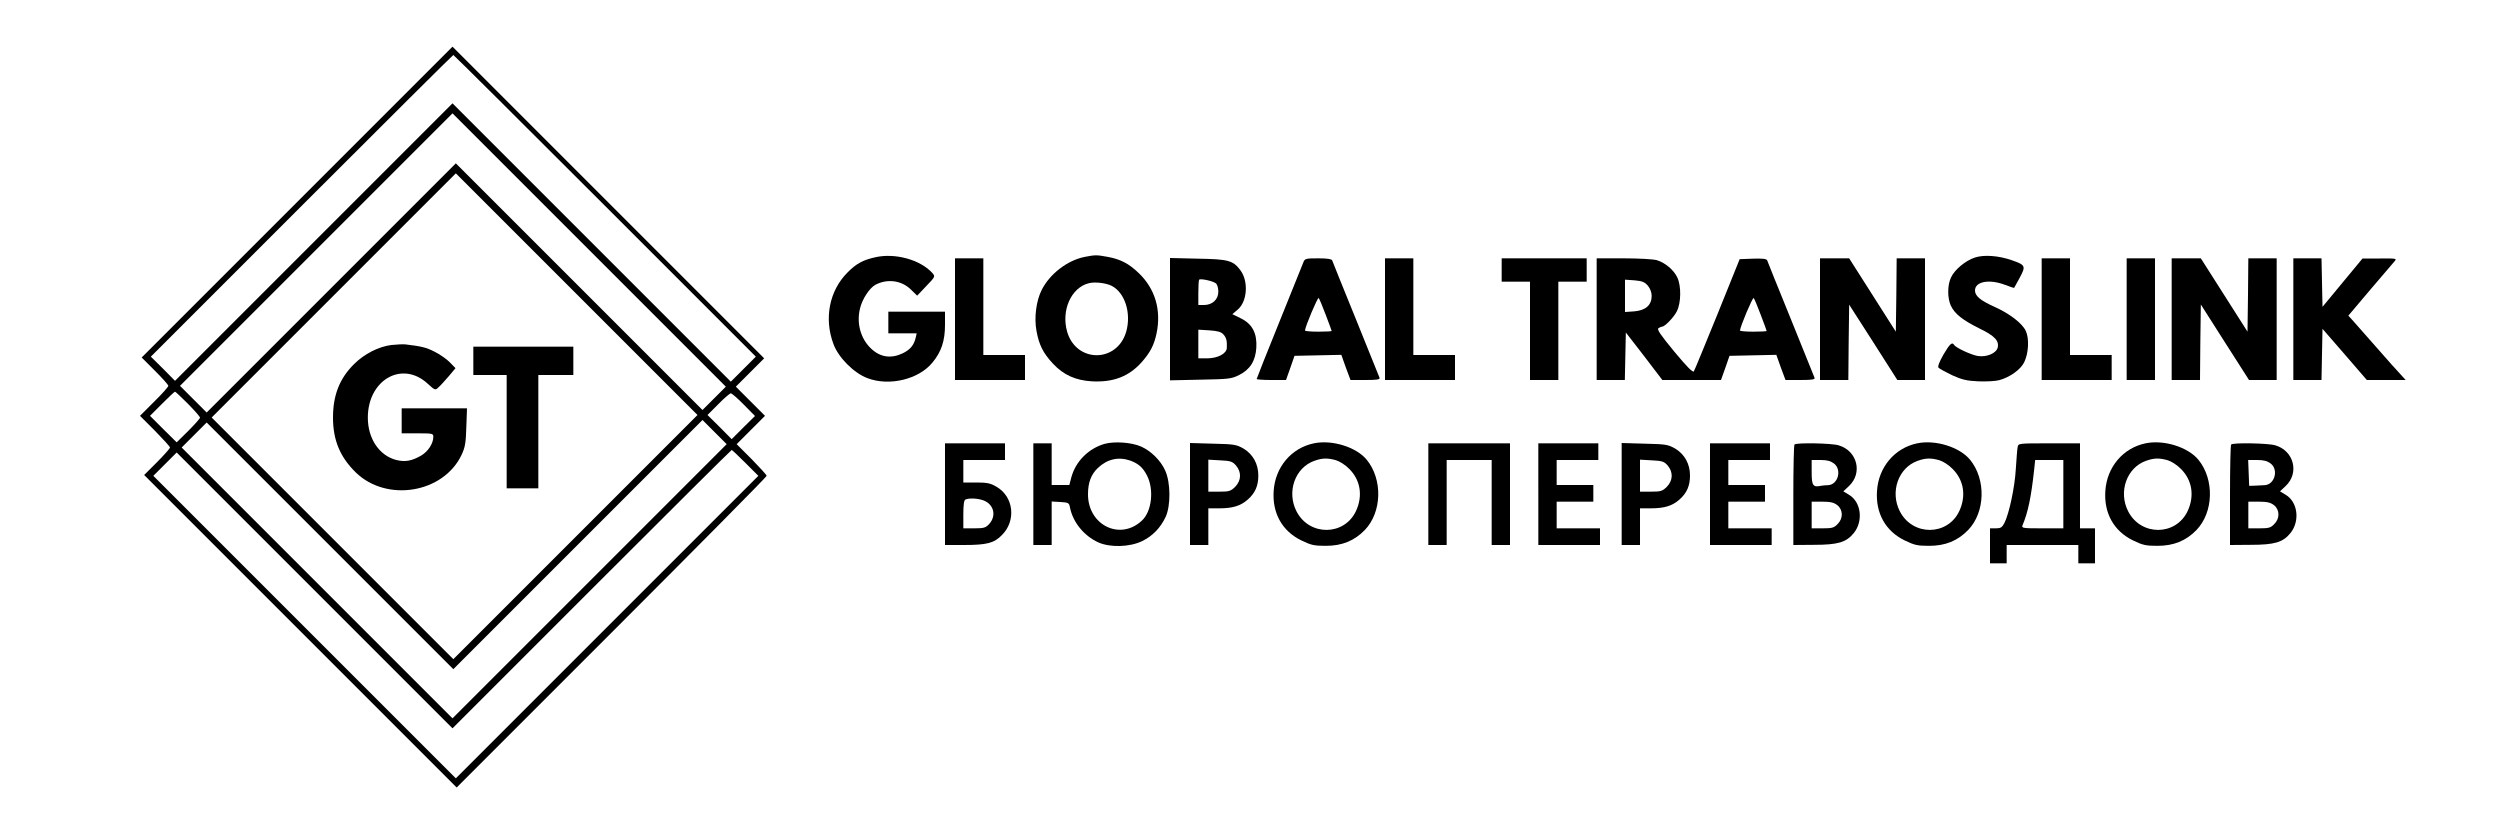 <?xml version="1.0" standalone="no"?>
<!DOCTYPE svg PUBLIC "-//W3C//DTD SVG 20010904//EN"
 "http://www.w3.org/TR/2001/REC-SVG-20010904/DTD/svg10.dtd">
<svg version="1.0" xmlns="http://www.w3.org/2000/svg"
 width="1500pt" height="501pt" viewBox="0 0 1500 501"
 preserveAspectRatio="xMidYMid meet">

<g transform="translate(0,501) scale(0.1,-0.1)"
fill="#000000" stroke="none">
<path d="M1782 3797 l-932 -932 80 -80 c44 -44 80 -84 80 -90 0 -6 -38 -49
-85 -95 l-85 -85 90 -90 c49 -50 90 -95 90 -100 0 -5 -35 -45 -77 -87 l-78
-78 938 -938 937 -937 930 930 c511 511 930 934 930 940 0 5 -41 50 -90 100
l-90 90 85 85 85 85 -87 87 -88 88 85 85 85 85 -935 935 -935 935 -933 -933z
m1848 -22 l905 -905 -75 -75 -75 -75 -835 835 -835 835 -832 -832 -833 -833
-72 73 -73 72 905 905 c498 498 907 905 910 905 3 0 412 -407 910 -905z m655
-1155 l-70 -70 -740 740 -740 740 -747 -747 -748 -748 -80 80 -80 80 817 817
818 818 820 -820 820 -820 -70 -70z m-832 -832 l-733 -733 -725 725 -725 725
732 732 733 733 725 -725 725 -725 -732 -732z m-2325 799 c39 -40 72 -77 72
-83 0 -5 -32 -41 -70 -79 l-70 -69 -80 79 -80 80 72 72 c40 40 75 73 78 73 3
0 38 -33 78 -73z m3335 -5 l67 -68 -70 -69 -70 -70 -72 73 -73 72 65 65 c35
36 69 65 75 65 6 0 41 -30 78 -68z m-925 -1059 l-823 -823 -812 812 -813 813
75 75 75 75 740 -740 740 -740 747 747 748 748 72 -72 73 -73 -822 -822z m935
709 l77 -77 -908 -908 -907 -907 -908 908 -907 907 70 70 70 70 828 -828 827
-827 835 835 c459 459 837 835 840 835 3 0 40 -35 83 -78z"/>
<path d="M2348 2940 c-77 -10 -162 -53 -224 -115 -87 -86 -126 -187 -126 -320
0 -136 42 -237 137 -330 186 -180 525 -124 634 105 22 47 26 71 29 168 l4 112
-196 0 -196 0 0 -75 0 -75 95 0 c90 0 95 -1 95 -21 0 -40 -32 -89 -74 -113
-56 -32 -95 -39 -148 -26 -102 26 -171 128 -171 254 0 227 206 345 359 204 44
-40 45 -41 65 -22 12 10 39 41 62 67 l40 48 -34 35 c-18 19 -60 48 -92 64 -51
26 -78 32 -177 44 -14 1 -51 -1 -82 -4z"/>
<path d="M2840 2845 l0 -85 100 0 100 0 0 -340 0 -340 95 0 95 0 0 340 0 340
105 0 105 0 0 85 0 85 -300 0 -300 0 0 -85z"/>
<path d="M5250 3466 c-72 -16 -113 -38 -165 -91 -109 -109 -142 -276 -84 -430
30 -81 123 -174 204 -204 131 -50 308 -7 390 94 53 64 75 130 75 225 l0 80
-170 0 -170 0 0 -65 0 -65 85 0 85 0 -6 -27 c-11 -45 -33 -71 -78 -93 -70 -33
-134 -24 -189 28 -63 59 -89 152 -67 241 13 56 57 123 92 142 71 38 157 27
213 -28 l38 -37 55 58 c54 56 54 57 36 78 -72 80 -225 122 -344 94z"/>
<path d="M6510 3469 c-104 -20 -210 -101 -259 -197 -34 -66 -47 -168 -32 -248
15 -83 40 -133 98 -195 64 -69 136 -101 234 -107 129 -7 223 29 300 116 51 58
73 101 88 170 30 141 -8 269 -106 363 -59 57 -110 84 -188 98 -66 12 -72 12
-135 0z m160 -174 c80 -41 119 -165 87 -276 -55 -187 -299 -187 -354 0 -37
129 24 266 131 292 37 9 102 1 136 -16z"/>
<path d="M11850 3465 c-56 -18 -122 -72 -144 -120 -22 -46 -22 -123 -1 -169
23 -49 71 -87 172 -137 91 -44 119 -74 109 -115 -9 -34 -66 -58 -119 -50 -41
7 -131 49 -142 66 -12 20 -25 9 -64 -57 -25 -44 -36 -72 -30 -79 5 -6 42 -26
81 -45 60 -27 88 -34 158 -37 47 -2 103 1 125 7 64 17 129 64 150 107 27 56
31 142 10 188 -22 47 -98 105 -190 146 -82 37 -115 64 -115 97 0 54 85 70 180
34 30 -11 54 -20 55 -18 1 1 16 29 34 62 37 69 34 75 -49 104 -78 27 -165 34
-220 16z"/>
<path d="M5730 3095 l0 -365 210 0 210 0 0 75 0 75 -125 0 -125 0 0 290 0 290
-85 0 -85 0 0 -365z"/>
<path d="M7020 3095 l0 -367 183 4 c168 3 186 5 230 27 67 33 100 85 105 165
5 86 -24 142 -93 176 l-51 25 33 28 c57 49 65 170 15 236 -43 58 -72 66 -254
69 l-168 4 0 -367z m275 215 c9 -7 15 -29 15 -50 0 -47 -36 -80 -86 -80 l-34
0 0 73 c0 41 2 76 5 79 9 8 83 -8 100 -22z m44 -305 c19 -20 24 -39 22 -83 -2
-34 -55 -62 -118 -62 l-53 0 0 86 0 86 65 -4 c48 -3 71 -9 84 -23z"/>
<path d="M7821 3438 c-5 -13 -70 -175 -145 -360 -75 -185 -136 -339 -136 -342
0 -3 40 -6 88 -6 l88 0 26 73 25 72 141 3 140 3 27 -76 28 -75 89 0 c73 0 89
3 85 14 -3 8 -67 166 -142 352 -76 187 -140 345 -142 352 -4 8 -30 12 -84 12
-73 0 -80 -2 -88 -22z m133 -316 c20 -52 36 -96 36 -98 0 -2 -36 -4 -80 -4
-44 0 -80 3 -80 7 0 21 76 201 82 195 4 -4 23 -49 42 -100z"/>
<path d="M8310 3095 l0 -365 210 0 210 0 0 75 0 75 -125 0 -125 0 0 290 0 290
-85 0 -85 0 0 -365z"/>
<path d="M9010 3390 l0 -70 85 0 85 0 0 -295 0 -295 85 0 85 0 0 295 0 295 85
0 85 0 0 70 0 70 -255 0 -255 0 0 -70z"/>
<path d="M9580 3095 l0 -365 85 0 84 0 3 143 3 142 110 -142 109 -143 176 0
176 0 26 73 25 72 141 3 140 3 27 -76 28 -75 89 0 c73 0 89 3 85 14 -3 8 -67
166 -142 352 -76 187 -140 345 -142 352 -4 9 -27 12 -85 10 l-80 -3 -133 -330
c-74 -181 -137 -336 -142 -343 -6 -9 -40 26 -117 118 -84 102 -106 134 -95
141 8 5 17 9 21 9 17 0 71 56 89 92 26 51 27 152 3 203 -21 45 -73 89 -123
104 -22 6 -108 11 -200 11 l-161 0 0 -365z m307 201 c14 -17 23 -40 23 -61 0
-55 -35 -87 -103 -93 l-57 -4 0 97 0 97 57 -4 c46 -4 61 -10 80 -32z m677
-174 c20 -52 36 -96 36 -98 0 -2 -36 -4 -80 -4 -44 0 -80 3 -80 7 0 21 76 201
82 195 4 -4 23 -49 42 -100z"/>
<path d="M10920 3095 l0 -365 85 0 85 0 2 226 3 226 145 -226 144 -226 83 0
83 0 0 365 0 365 -85 0 -85 0 -2 -220 -3 -220 -140 220 -140 220 -87 0 -88 0
0 -365z"/>
<path d="M12250 3095 l0 -365 210 0 210 0 0 75 0 75 -125 0 -125 0 0 290 0
290 -85 0 -85 0 0 -365z"/>
<path d="M12760 3095 l0 -365 85 0 85 0 0 365 0 365 -85 0 -85 0 0 -365z"/>
<path d="M13030 3095 l0 -365 85 0 85 0 2 227 3 226 144 -226 145 -227 83 0
83 0 0 365 0 365 -85 0 -85 0 -2 -220 -3 -220 -140 220 -140 220 -87 0 -88 0
0 -365z"/>
<path d="M13760 3095 l0 -365 85 0 84 0 3 154 3 153 133 -153 133 -154 116 0
117 0 -30 33 c-17 17 -84 93 -149 167 -65 74 -129 147 -142 161 l-23 25 131
155 c72 85 138 162 147 172 14 16 9 17 -89 16 l-104 0 -120 -145 -120 -145 -3
145 -3 146 -84 0 -85 0 0 -365z"/>
<path d="M6628 2347 c-97 -28 -174 -105 -200 -201 l-12 -46 -53 0 -53 0 0 125
0 125 -55 0 -55 0 0 -305 0 -305 55 0 55 0 0 131 0 130 52 -3 c49 -3 53 -5 58
-34 18 -88 83 -168 169 -208 71 -32 188 -29 263 7 64 31 111 80 142 146 31 68
30 206 -3 278 -27 60 -84 117 -145 144 -57 25 -159 32 -218 16z m155 -101 c48
-18 74 -41 99 -89 43 -84 29 -214 -29 -269 -130 -125 -326 -30 -325 157 0 70
19 119 59 157 57 54 124 69 196 44z"/>
<path d="M7883 2350 c-135 -28 -232 -143 -241 -286 -9 -133 51 -240 165 -296
60 -29 77 -33 148 -33 97 0 171 30 234 95 103 107 108 304 11 422 -63 76 -208
121 -317 98z m132 -101 c23 -7 57 -28 81 -53 67 -67 82 -161 40 -252 -70 -150
-280 -152 -357 -2 -60 117 -9 262 107 303 48 17 77 18 129 4z"/>
<path d="M11503 2350 c-135 -28 -232 -143 -241 -286 -9 -133 51 -240 165 -296
60 -29 77 -33 148 -33 97 0 171 30 234 95 103 107 108 304 11 422 -63 76 -208
121 -317 98z m132 -101 c23 -7 57 -28 81 -53 67 -67 82 -161 40 -252 -70 -150
-280 -152 -357 -2 -60 117 -9 262 107 303 48 17 77 18 129 4z"/>
<path d="M12873 2350 c-135 -28 -232 -143 -241 -286 -9 -133 51 -240 165 -296
60 -29 77 -33 148 -33 97 0 171 30 234 95 103 107 108 304 11 422 -63 76 -208
121 -317 98z m132 -101 c23 -7 57 -28 81 -53 67 -67 82 -161 40 -252 -70 -150
-280 -152 -357 -2 -60 117 -9 262 107 303 48 17 77 18 129 4z"/>
<path d="M5670 2045 l0 -305 113 0 c137 0 181 11 228 59 88 87 71 232 -33 291
-35 21 -57 25 -120 25 l-78 0 0 68 0 67 125 0 125 0 0 50 0 50 -180 0 -180 0
0 -305z m235 -39 c59 -25 74 -92 30 -140 -21 -23 -32 -26 -90 -26 l-65 0 0 84
c0 58 4 86 13 89 24 10 78 7 112 -7z"/>
<path d="M7140 2046 l0 -306 55 0 55 0 0 110 0 110 63 0 c83 0 130 14 174 53
44 39 63 82 63 144 0 69 -32 127 -88 161 -44 25 -56 27 -184 30 l-138 4 0
-306z m276 171 c34 -40 32 -90 -5 -128 -27 -26 -36 -29 -95 -29 l-66 0 0 96 0
96 71 -4 c63 -3 74 -7 95 -31z"/>
<path d="M8570 2045 l0 -305 55 0 55 0 0 255 0 255 135 0 135 0 0 -255 0 -255
55 0 55 0 0 305 0 305 -245 0 -245 0 0 -305z"/>
<path d="M9230 2045 l0 -305 185 0 185 0 0 50 0 50 -130 0 -130 0 0 80 0 80
110 0 110 0 0 50 0 50 -110 0 -110 0 0 75 0 75 125 0 125 0 0 50 0 50 -180 0
-180 0 0 -305z"/>
<path d="M9730 2046 l0 -306 55 0 55 0 0 110 0 110 63 0 c83 0 130 14 174 53
44 39 63 82 63 144 0 69 -32 127 -88 161 -44 25 -56 27 -184 30 l-138 4 0
-306z m276 171 c34 -40 32 -90 -5 -128 -27 -26 -36 -29 -95 -29 l-66 0 0 96 0
96 71 -4 c63 -3 74 -7 95 -31z"/>
<path d="M10260 2045 l0 -305 185 0 185 0 0 50 0 50 -130 0 -130 0 0 80 0 80
110 0 110 0 0 50 0 50 -110 0 -110 0 0 75 0 75 125 0 125 0 0 50 0 50 -180 0
-180 0 0 -305z"/>
<path d="M10767 2343 c-4 -3 -7 -141 -7 -305 l0 -298 123 1 c145 0 195 15 240
71 58 72 44 187 -30 230 l-33 20 34 32 c83 78 50 211 -62 244 -41 13 -254 17
-265 5z m237 -114 c49 -38 24 -128 -36 -130 -13 0 -32 -2 -43 -4 -47 -10 -55
2 -55 81 l0 74 54 0 c39 0 60 -6 80 -21z m20 -250 c35 -28 36 -80 1 -114 -21
-22 -33 -25 -90 -25 l-65 0 0 80 0 80 64 0 c49 0 69 -5 90 -21z"/>
<path d="M12106 2328 c-3 -13 -7 -71 -11 -130 -6 -110 -40 -270 -69 -327 -14
-26 -22 -31 -51 -31 l-35 0 0 -105 0 -105 50 0 50 0 0 55 0 55 215 0 215 0 0
-55 0 -55 50 0 50 0 0 105 0 105 -45 0 -45 0 0 255 0 255 -185 0 c-183 0 -185
0 -189 -22z m274 -283 l0 -205 -126 0 c-116 0 -126 1 -119 18 33 78 52 169 70
335 l6 57 85 0 84 0 0 -205z"/>
<path d="M13387 2343 c-4 -3 -7 -141 -7 -305 l0 -298 123 1 c145 0 195 15 240
71 58 72 44 187 -30 230 l-33 20 34 32 c83 78 50 211 -62 244 -41 13 -254 17
-265 5z m237 -114 c49 -38 24 -127 -36 -130 -13 -1 -39 -2 -58 -3 l-35 -1 -3
78 -3 77 54 0 c40 0 61 -6 81 -21z m20 -250 c35 -28 36 -80 1 -114 -21 -22
-33 -25 -90 -25 l-65 0 0 80 0 80 64 0 c49 0 69 -5 90 -21z"/>
</g>
</svg>
